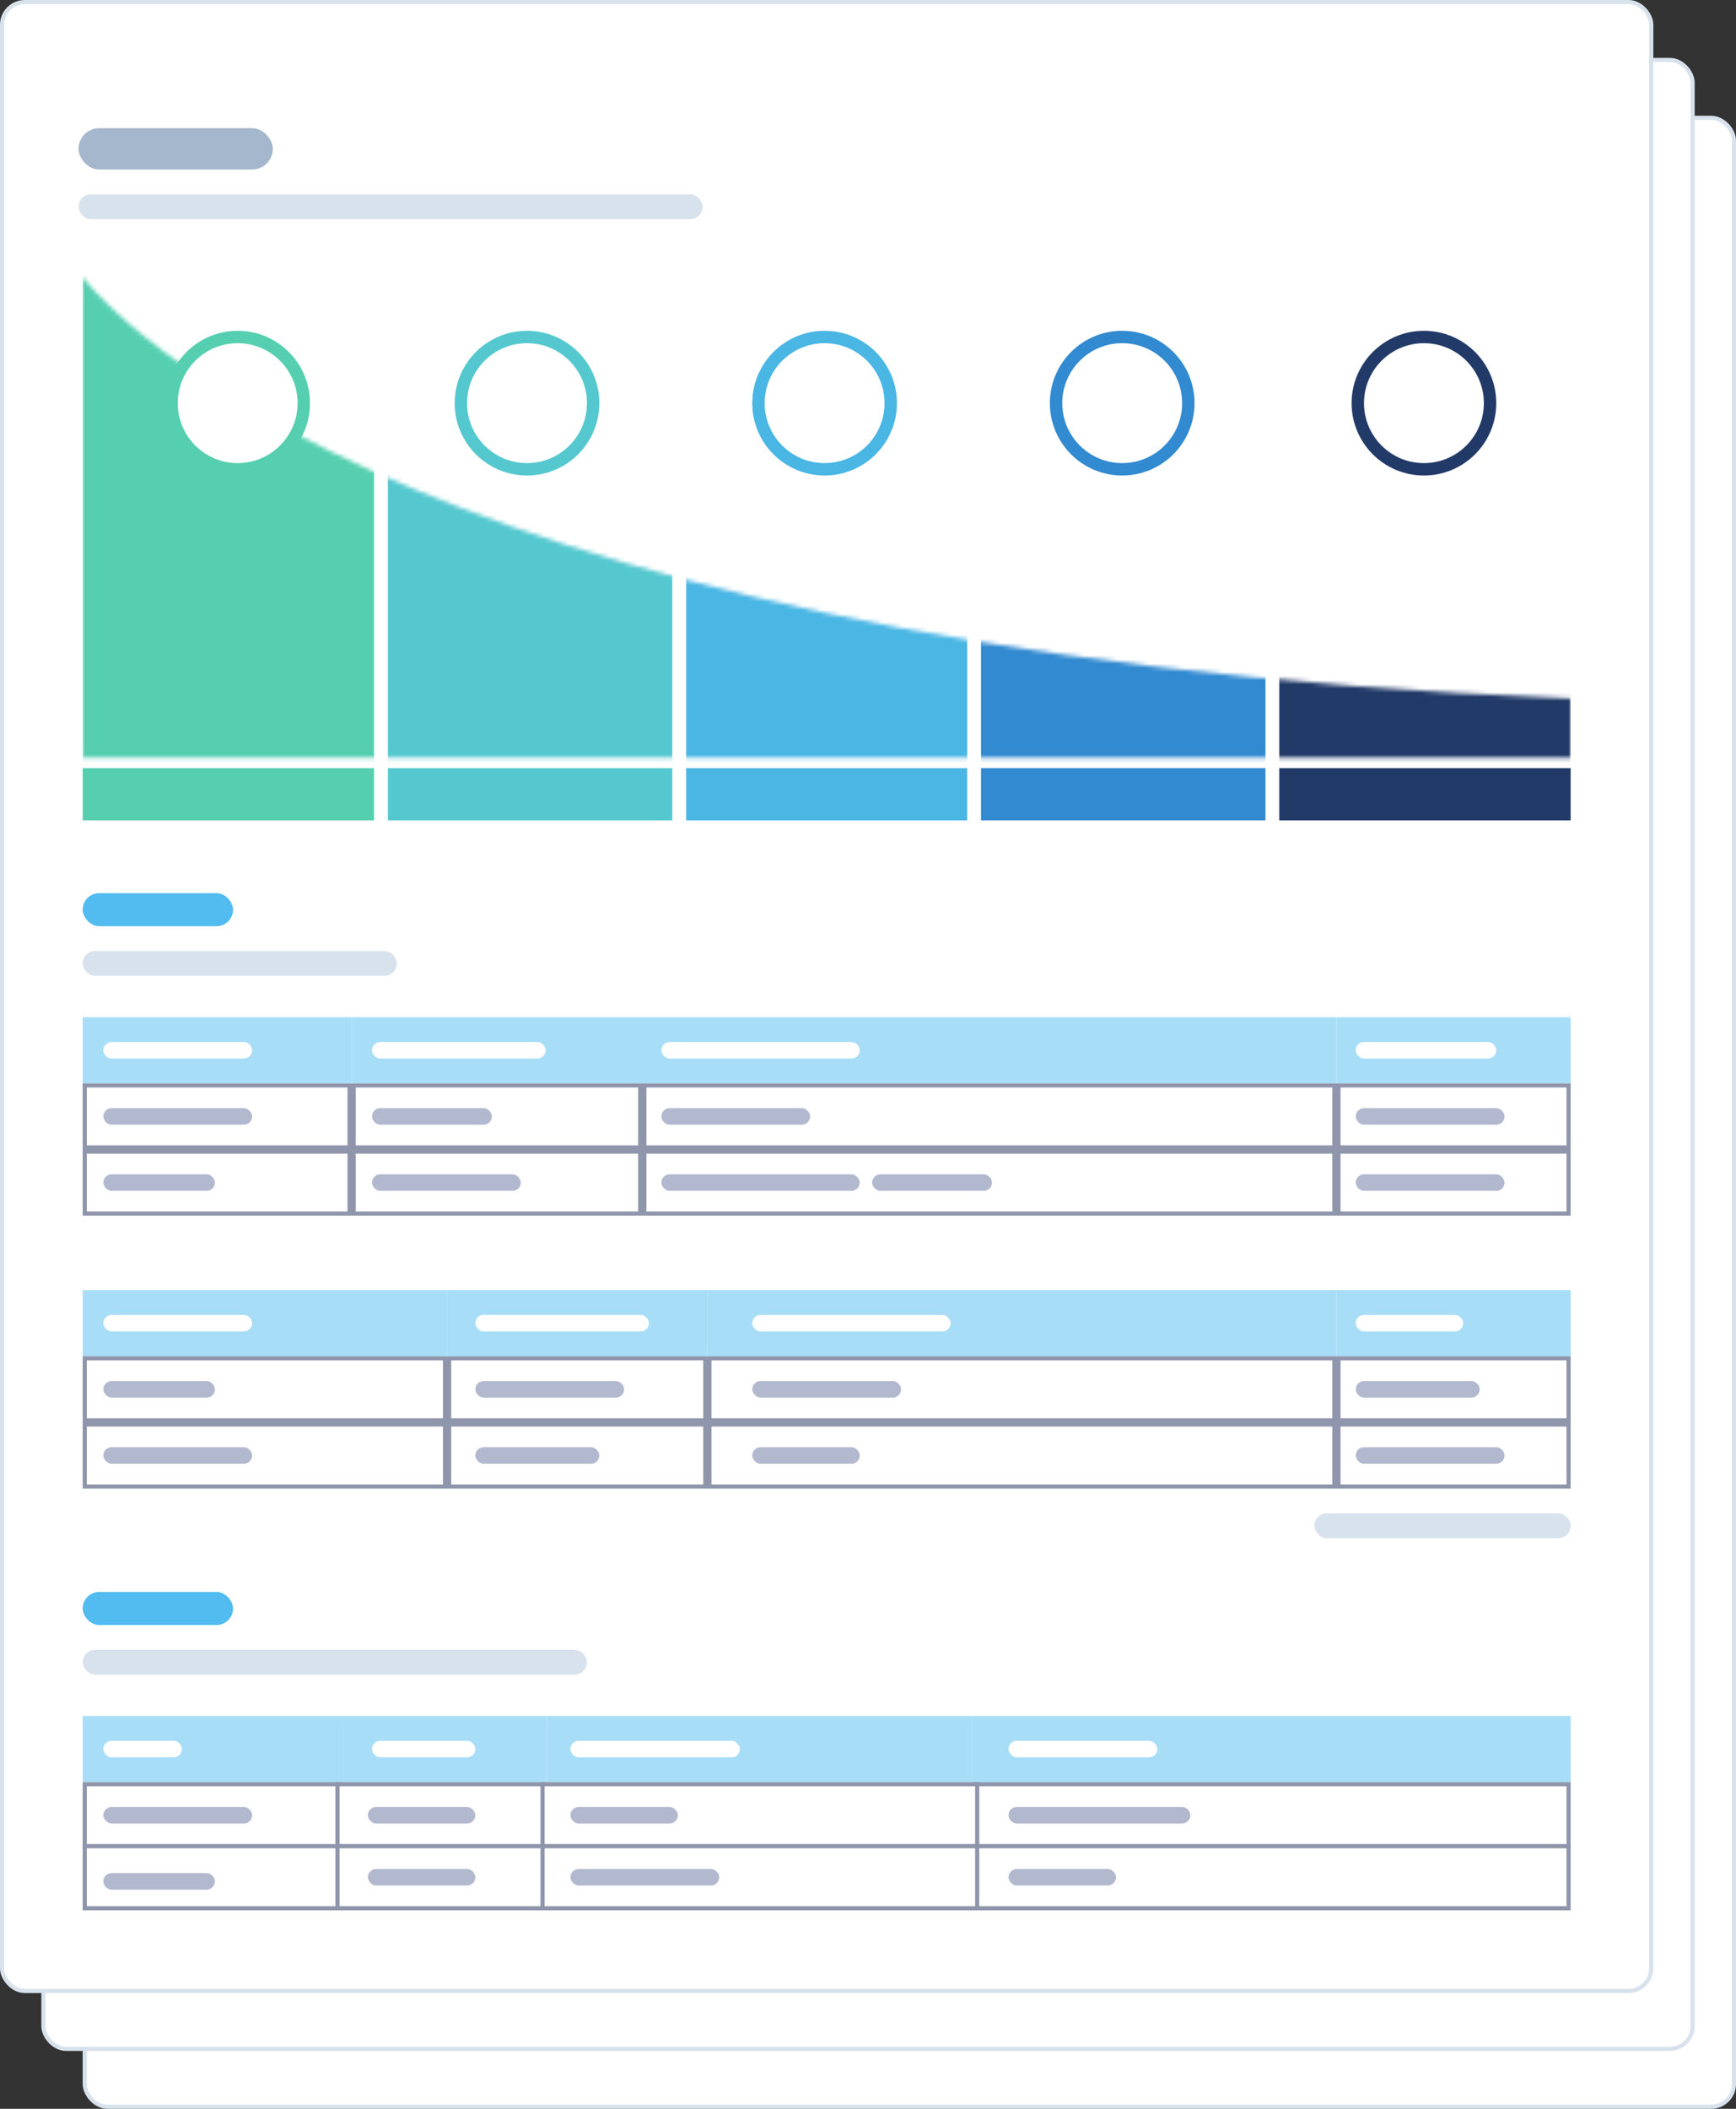 <svg width="420" height="510" viewBox="0 0 420 510" fill="none" xmlns="http://www.w3.org/2000/svg">
<rect x="0" y="0" width="420" height="510" fill="#333333" stroke="none"/>
<rect x="20.5" y="28.5" width="399" height="481" rx="5.5" fill="white" stroke="#D8E2ED"/>
<rect x="10.5" y="14.5" width="399" height="481" rx="5.5" fill="white" stroke="#D8E2ED"/>
<rect x="0.5" y="0.5" width="399" height="481" rx="5.5" fill="white" stroke="#D8E2ED"/>
<rect x="20" y="246" width="65.073" height="16" fill="#A8DDF7"/>
<rect x="85.074" y="246" width="70.32" height="16" fill="#A8DDF7"/>
<rect x="323.324" y="246" width="56.676" height="16" fill="#A8DDF7"/>
<rect x="155.395" y="246" width="167.929" height="16" fill="#A8DDF7"/>
<path d="M84.573 262.5V277.5H20.5V262.5H84.573ZM20.5 278.5H84.573V293.5H20.5V278.5ZM85.573 293.5V278.5H154.893V293.5H85.573ZM85.573 277.5V262.5H154.893V277.5H85.573ZM155.893 277.5V262.5H322.822V277.5H155.893ZM323.822 277.5V262.5H379.498V277.5H323.822ZM323.822 278.5H379.498V293.5H323.822V278.5ZM322.822 278.5V293.5H155.893V278.5H322.822Z" fill="white" stroke="#8F96AC"/>
<rect x="20" y="415" width="62.974" height="16" fill="#A8DDF7"/>
<rect x="82.973" y="415" width="49.329" height="16" fill="#A8DDF7"/>
<rect x="235.156" y="415" width="144.839" height="16" fill="#A8DDF7"/>
<rect x="132.305" y="415" width="102.857" height="16" fill="#A8DDF7"/>
<rect x="20.5" y="431.5" width="61.974" height="15" fill="white" stroke="#8F96AC"/>
<rect x="81.652" y="431.5" width="49.767" height="15" fill="white" stroke="#8F96AC"/>
<rect x="235.656" y="431.5" width="143.839" height="15" fill="white" stroke="#8F96AC"/>
<rect x="131.266" y="431.5" width="105.15" height="15" fill="white" stroke="#8F96AC"/>
<rect x="20.5" y="446.5" width="61.974" height="15" fill="white" stroke="#8F96AC"/>
<rect x="81.652" y="446.5" width="49.767" height="15" fill="white" stroke="#8F96AC"/>
<rect x="235.656" y="446.5" width="143.839" height="15" fill="white" stroke="#8F96AC"/>
<rect x="131.266" y="446.5" width="105.15" height="15" fill="white" stroke="#8F96AC"/>
<rect x="20" y="312" width="88.163" height="16" fill="#A8DDF7"/>
<rect x="108.164" y="312" width="62.974" height="16" fill="#A8DDF7"/>
<rect x="323.324" y="312" width="56.676" height="16" fill="#A8DDF7"/>
<rect x="171.133" y="312" width="152.186" height="16" fill="#A8DDF7"/>
<path d="M107.663 328.5V343.5H20.5V328.5H107.663ZM20.5 344.5H107.663V359.5H20.5V344.5ZM108.663 359.5V344.5H170.636V359.5H108.663ZM108.663 343.5V328.5H170.636V343.5H108.663ZM171.636 343.5V328.5H322.822V343.5H171.636ZM323.822 343.5V328.5H379.498V343.5H323.822ZM323.822 344.5H379.498V359.5H323.822V344.5ZM322.822 344.5V359.5H171.636V344.5H322.822Z" fill="white" stroke="#8F96AC"/>
<rect x="19" y="31" width="47" height="10" rx="5" fill="#A5B7CC"/>
<rect x="19" y="47" width="151" height="6" rx="3" fill="#D8E2ED"/>
<rect x="20" y="385" width="36.386" height="8" rx="4" fill="#52BBEF"/>
<rect x="20" y="399" width="122" height="6" rx="3" fill="#D8E2ED"/>
<rect x="318" y="366" width="62" height="6" rx="3" fill="#D8E2ED"/>
<rect x="20" y="216" width="36.386" height="8" rx="4" fill="#52BBEF"/>
<rect x="20" y="230" width="76" height="6" rx="3" fill="#D8E2ED"/>
<rect x="25" y="268" width="36" height="4" rx="2" fill="#B2B9CF"/>
<rect x="25" y="252" width="36" height="4" rx="2" fill="white"/>
<rect x="90" y="252" width="42" height="4" rx="2" fill="white"/>
<rect x="160" y="252" width="48" height="4" rx="2" fill="white"/>
<rect x="328" y="252" width="34" height="4" rx="2" fill="white"/>
<rect x="25" y="318" width="36" height="4" rx="2" fill="white"/>
<rect x="25" y="421" width="19" height="4" rx="2" fill="white"/>
<rect x="90" y="421" width="25" height="4" rx="2" fill="white"/>
<rect x="138" y="421" width="41" height="4" rx="2" fill="white"/>
<rect x="244" y="421" width="36" height="4" rx="2" fill="white"/>
<rect x="115" y="318" width="42" height="4" rx="2" fill="white"/>
<rect x="182" y="318" width="48" height="4" rx="2" fill="white"/>
<rect x="328" y="318" width="26" height="4" rx="2" fill="white"/>
<rect x="25" y="284" width="27" height="4" rx="2" fill="#B2B9CF"/>
<rect x="90" y="268" width="29" height="4" rx="2" fill="#B2B9CF"/>
<rect x="90" y="284" width="36" height="4" rx="2" fill="#B2B9CF"/>
<rect x="160" y="268" width="36" height="4" rx="2" fill="#B2B9CF"/>
<rect x="160" y="284" width="48" height="4" rx="2" fill="#B2B9CF"/>
<rect x="211" y="284" width="29" height="4" rx="2" fill="#B2B9CF"/>
<rect x="328" y="268" width="36" height="4" rx="2" fill="#B2B9CF"/>
<rect x="328" y="284" width="36" height="4" rx="2" fill="#B2B9CF"/>
<rect x="25" y="334" width="27" height="4" rx="2" fill="#B2B9CF"/>
<rect x="25" y="437" width="36" height="4" rx="2" fill="#B2B9CF"/>
<rect x="89" y="437" width="26" height="4" rx="2" fill="#B2B9CF"/>
<rect x="89" y="452" width="26" height="4" rx="2" fill="#B2B9CF"/>
<rect x="138" y="452" width="36" height="4" rx="2" fill="#B2B9CF"/>
<rect x="138" y="437" width="26" height="4" rx="2" fill="#B2B9CF"/>
<rect x="244" y="452" width="26" height="4" rx="2" fill="#B2B9CF"/>
<rect x="244" y="437" width="44" height="4" rx="2" fill="#B2B9CF"/>
<rect x="25" y="453" width="27" height="4" rx="2" fill="#B2B9CF"/>
<rect x="25" y="350" width="36" height="4" rx="2" fill="#B2B9CF"/>
<rect x="115" y="334" width="36" height="4" rx="2" fill="#B2B9CF"/>
<rect x="115" y="350" width="30" height="4" rx="2" fill="#B2B9CF"/>
<rect x="182" y="334" width="36" height="4" rx="2" fill="#B2B9CF"/>
<rect x="182" y="350" width="26" height="4" rx="2" fill="#B2B9CF"/>
<rect x="328" y="334" width="30" height="4" rx="2" fill="#B2B9CF"/>
<rect x="328" y="350" width="36" height="4" rx="2" fill="#B2B9CF"/>
<mask id="mask0" mask-type="alpha" maskUnits="userSpaceOnUse" x="20" y="67" width="360" height="117">
<path d="M380 168.915C85.7 157.608 20 67 20 67V183.238H380V168.915Z" fill="#6F95FE"/>
</mask>
<g mask="url(#mask0)">
<path d="M309.512 50.154H380.001V200.084H309.512V50.154Z" fill="#223A68"/>
<path d="M237.344 50.154H306.155V200.084H237.344V50.154Z" fill="#328AD0"/>
<path d="M166.016 50.154H233.988V200.084H166.016V50.154Z" fill="#4AB6E4"/>
<path d="M93.844 50.154H162.655V200.084H93.844V50.154Z" fill="#55C8CF"/>
<path d="M20 50.154H90.49V200.084H20V50.154Z" fill="#55CFB0"/>
</g>
<path d="M20 185.766H90.49V198.4H20V185.766Z" fill="#55CFB0"/>
<path d="M93.848 185.765H162.659V198.4H93.848V185.765Z" fill="#55C8CF"/>
<path d="M166.012 185.765H233.984V198.4H166.012V185.765Z" fill="#4AB6E4"/>
<path d="M237.344 185.765H306.155V198.399H237.344V185.765Z" fill="#328AD0"/>
<path d="M309.508 185.765H379.997V198.4H309.508V185.765Z" fill="#223A68"/>
<circle cx="57.5" cy="97.5" r="16" fill="white" stroke="#55CFB0" stroke-width="3"/>
<circle cx="127.5" cy="97.5" r="16" fill="white" stroke="#55C8CF" stroke-width="3"/>
<circle cx="199.5" cy="97.5" r="16" fill="white" stroke="#4AB6E4" stroke-width="3"/>
<circle cx="271.5" cy="97.5" r="16" fill="white" stroke="#328AD0" stroke-width="3"/>
<circle cx="344.5" cy="97.5" r="16" fill="white" stroke="#223A68" stroke-width="3"/>
</svg>
